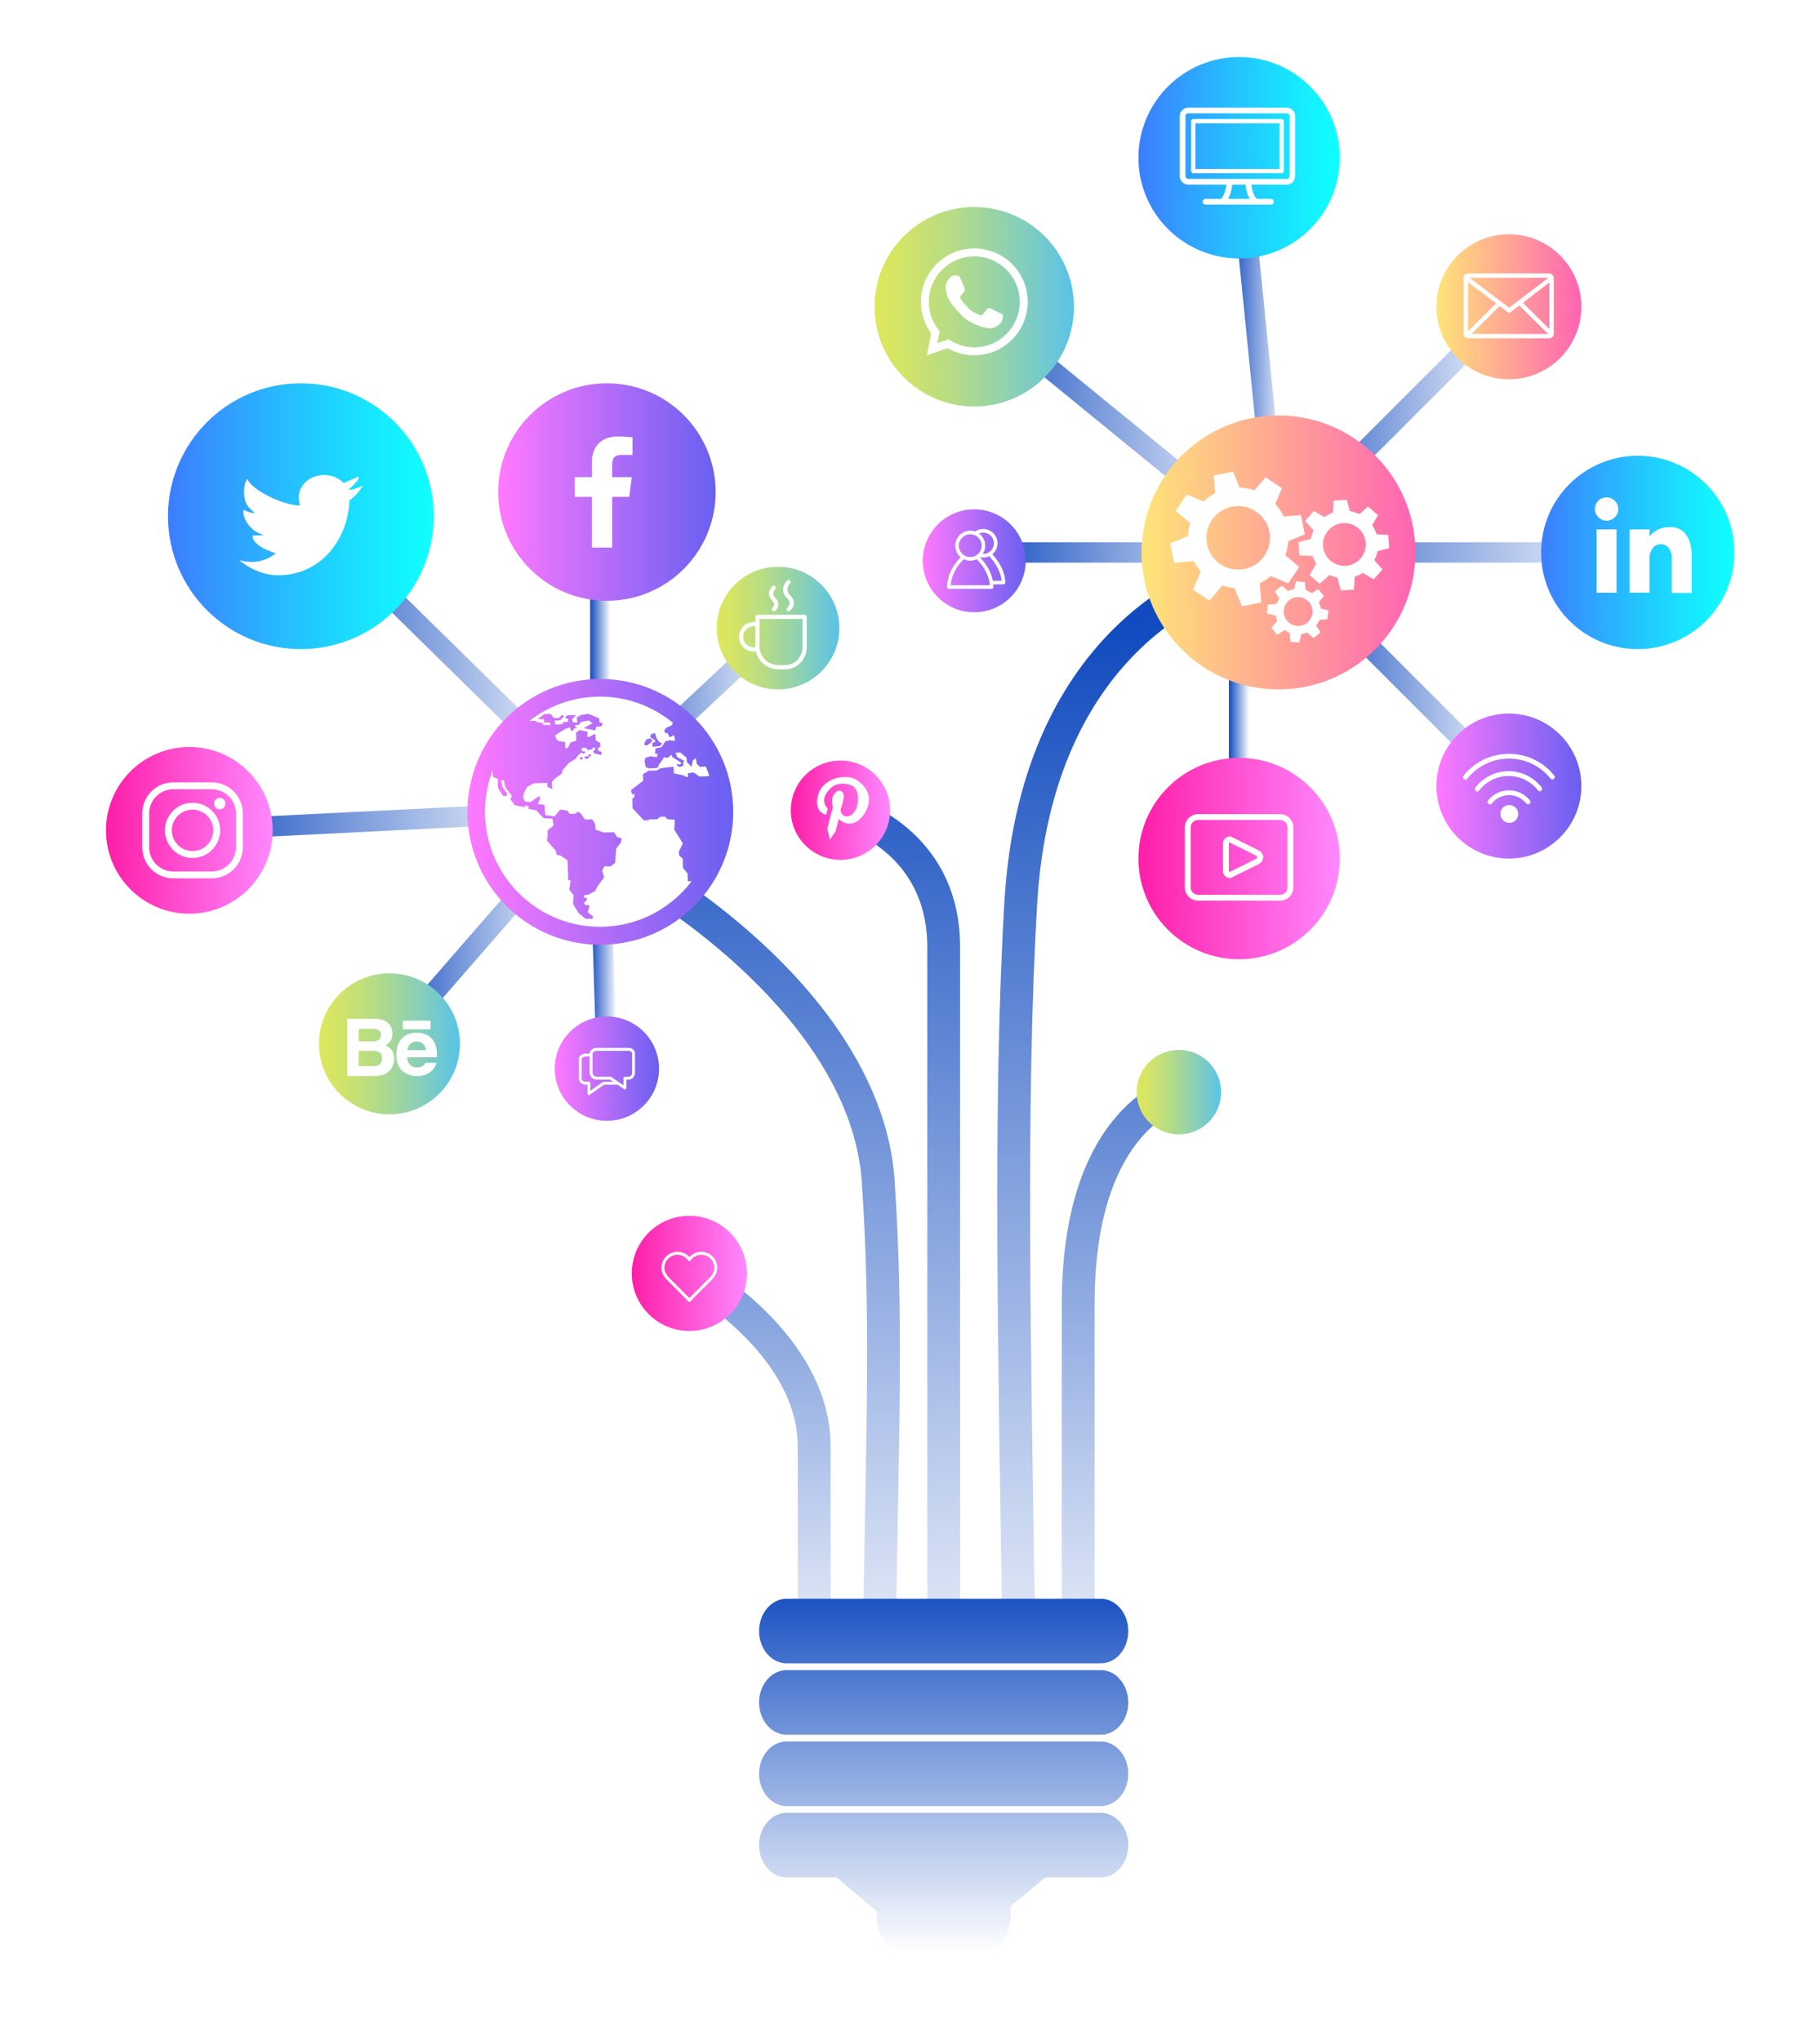 <svg xmlns="http://www.w3.org/2000/svg" xmlns:xlink="http://www.w3.org/1999/xlink" x="0px" y="0px" width="268px" height="300.5px" viewBox="0 0 268 300.5" xml:space="preserve"><g id="BACKGROUND" display="none">	<rect x="-144.551" y="-97.385" display="inline" fill="#004193" width="593.247" height="551.173"></rect></g><g id="OBJECTS">	<g>					<image opacity="0.15" width="1126" height="1290" transform="matrix(0.24 0 0 0.24 5.495 -1.707)">		</image>		<g>			<g>				<g>					<g>						<linearGradient id="SVGID_1_" gradientUnits="userSpaceOnUse" x1="143.458" y1="81.334" x2="188.262" y2="81.334">							<stop offset="0" style="stop-color:#114BBF"></stop>							<stop offset="1" style="stop-color:#FFFFFF"></stop>						</linearGradient>													<line fill="none" stroke="url(#SVGID_1_)" stroke-width="3" stroke-miterlimit="10" x1="143.458" y1="81.333" x2="188.262" y2="81.333"></line>						<linearGradient id="SVGID_2_" gradientUnits="userSpaceOnUse" x1="181.205" y1="81.334" x2="241.163" y2="81.334">							<stop offset="0" style="stop-color:#114BBF"></stop>							<stop offset="1" style="stop-color:#FFFFFF"></stop>						</linearGradient>													<line fill="none" stroke="url(#SVGID_2_)" stroke-width="3" stroke-miterlimit="10" x1="241.163" y1="81.333" x2="181.205" y2="81.333"></line>						<linearGradient id="SVGID_3_" gradientUnits="userSpaceOnUse" x1="180.961" y1="106.808" x2="183.961" y2="106.808">							<stop offset="0" style="stop-color:#114BBF"></stop>							<stop offset="1" style="stop-color:#FFFFFF"></stop>						</linearGradient>													<line fill="none" stroke="url(#SVGID_3_)" stroke-width="3" stroke-miterlimit="10" x1="182.461" y1="126.398" x2="182.461" y2="87.218"></line>						<linearGradient id="SVGID_4_" gradientUnits="userSpaceOnUse" x1="191.903" y1="101.112" x2="223.249" y2="101.112">							<stop offset="0" style="stop-color:#114BBF"></stop>							<stop offset="1" style="stop-color:#FFFFFF"></stop>						</linearGradient>													<line fill="none" stroke="url(#SVGID_4_)" stroke-width="3" stroke-miterlimit="10" x1="222.188" y1="115.725" x2="192.964" y2="86.5"></line>						<linearGradient id="SVGID_5_" gradientUnits="userSpaceOnUse" x1="187.022" y1="62.217" x2="223.249" y2="62.217">							<stop offset="0" style="stop-color:#114BBF"></stop>							<stop offset="1" style="stop-color:#FFFFFF"></stop>						</linearGradient>													<line fill="none" stroke="url(#SVGID_5_)" stroke-width="3" stroke-miterlimit="10" x1="222.188" y1="45.163" x2="188.082" y2="79.27"></line>						<linearGradient id="SVGID_6_" gradientUnits="userSpaceOnUse" x1="180.969" y1="51.247" x2="189.574" y2="51.247">							<stop offset="0" style="stop-color:#114BBF"></stop>							<stop offset="1" style="stop-color:#FFFFFF"></stop>						</linearGradient>													<line fill="none" stroke="url(#SVGID_6_)" stroke-width="3" stroke-miterlimit="10" x1="182.461" y1="23.224" x2="188.082" y2="79.27"></line>						<linearGradient id="SVGID_7_" gradientUnits="userSpaceOnUse" x1="142.509" y1="62.238" x2="186.221" y2="62.238">							<stop offset="0" style="stop-color:#114BBF"></stop>							<stop offset="1" style="stop-color:#FFFFFF"></stop>						</linearGradient>													<line fill="none" stroke="url(#SVGID_7_)" stroke-width="3" stroke-miterlimit="10" x1="143.458" y1="45.163" x2="185.271" y2="79.313"></line>						<linearGradient id="SVGID_8_" gradientUnits="userSpaceOnUse" x1="87.376" y1="104.698" x2="115.592" y2="104.698">							<stop offset="0" style="stop-color:#114BBF"></stop>							<stop offset="1" style="stop-color:#FFFFFF"></stop>						</linearGradient>													<line fill="none" stroke="url(#SVGID_8_)" stroke-width="3" stroke-miterlimit="10" x1="114.568" y1="92.468" x2="88.4" y2="116.929"></line>						<linearGradient id="SVGID_9_" gradientUnits="userSpaceOnUse" x1="40.736" y1="94.082" x2="86.919" y2="94.082">							<stop offset="0" style="stop-color:#114BBF"></stop>							<stop offset="1" style="stop-color:#FFFFFF"></stop>						</linearGradient>													<line fill="none" stroke="url(#SVGID_9_)" stroke-width="3" stroke-miterlimit="10" x1="41.787" y1="72.439" x2="85.868" y2="115.725"></line>						<linearGradient id="SVGID_10_" gradientUnits="userSpaceOnUse" x1="27.805" y1="120.888" x2="82.72" y2="120.888">							<stop offset="0" style="stop-color:#114BBF"></stop>							<stop offset="1" style="stop-color:#FFFFFF"></stop>						</linearGradient>													<line fill="none" stroke="url(#SVGID_10_)" stroke-width="3" stroke-miterlimit="10" x1="27.879" y1="122.247" x2="82.646" y2="119.528"></line>						<linearGradient id="SVGID_11_" gradientUnits="userSpaceOnUse" x1="56.216" y1="139.134" x2="83.777" y2="139.134">							<stop offset="0" style="stop-color:#114BBF"></stop>							<stop offset="1" style="stop-color:#FFFFFF"></stop>						</linearGradient>													<line fill="none" stroke="url(#SVGID_11_)" stroke-width="3" stroke-miterlimit="10" x1="57.348" y1="153.674" x2="82.646" y2="124.594"></line>						<linearGradient id="SVGID_12_" gradientUnits="userSpaceOnUse" x1="86.901" y1="141.863" x2="90.867" y2="141.863">							<stop offset="0" style="stop-color:#114BBF"></stop>							<stop offset="1" style="stop-color:#FFFFFF"></stop>						</linearGradient>													<line fill="none" stroke="url(#SVGID_12_)" stroke-width="3" stroke-miterlimit="10" x1="89.367" y1="157.329" x2="88.4" y2="126.398"></line>						<linearGradient id="SVGID_13_" gradientUnits="userSpaceOnUse" x1="86.9" y1="94.684" x2="89.9" y2="94.684">							<stop offset="0" style="stop-color:#114BBF"></stop>							<stop offset="1" style="stop-color:#FFFFFF"></stop>						</linearGradient>													<line fill="none" stroke="url(#SVGID_13_)" stroke-width="3" stroke-miterlimit="10" x1="88.4" y1="72.439" x2="88.4" y2="116.929"></line>					</g>					<g>						<g>							<linearGradient id="SVGID_14_" gradientUnits="userSpaceOnUse" x1="164.027" y1="92.279" x2="164.027" y2="261.883">								<stop offset="0" style="stop-color:#114BBF"></stop>								<stop offset="1" style="stop-color:#FFFFFF"></stop>							</linearGradient>							<path fill="url(#SVGID_14_)" d="M152.372,236.771c-0.554-37.955-1.381-74.216,0.354-103.708        c2.234-37.978,27.408-45.541,28.479-45.844l-0.649-2.319l-0.646-2.337c-1.207,0.333-29.564,8.646-32.01,50.217        c-1.743,29.616-0.917,65.955-0.363,103.992H152.372z"></path>						</g>						<g>							<linearGradient id="SVGID_15_" gradientUnits="userSpaceOnUse" x1="111.328" y1="134.421" x2="111.328" y2="254.558">								<stop offset="0" style="stop-color:#114BBF"></stop>								<stop offset="1" style="stop-color:#FFFFFF"></stop>							</linearGradient>							<path fill="url(#SVGID_15_)" d="M117.474,212.97v23.801h4.834V212.97c0-16.657-18.834-27.178-19.636-27.617l-2.324,4.239        C100.519,189.686,117.474,199.143,117.474,212.97z"></path>						</g>						<g>							<linearGradient id="SVGID_16_" gradientUnits="userSpaceOnUse" x1="113.489" y1="103.486" x2="113.489" y2="259.934">								<stop offset="0" style="stop-color:#114BBF"></stop>								<stop offset="1" style="stop-color:#FFFFFF"></stop>							</linearGradient>							<path fill="url(#SVGID_16_)" d="M126.902,173.998c1.325,19.426,0.653,35.966,0.239,62.772h4.834        c0.414-26.899,1.083-43.531-0.25-63.101c-0.769-11.278-7.072-22.896-18.227-33.6c-8.305-7.968-16.284-12.607-16.62-12.801        l-2.417,4.187C94.77,131.633,125.233,149.518,126.902,173.998z"></path>						</g>						<g>							<linearGradient id="SVGID_17_" gradientUnits="userSpaceOnUse" x1="165.268" y1="116.311" x2="165.268" y2="257.706">								<stop offset="0" style="stop-color:#114BBF"></stop>								<stop offset="1" style="stop-color:#FFFFFF"></stop>							</linearGradient>							<path fill="url(#SVGID_17_)" d="M161.187,236.771v-44.852c0-25.073,12.465-28.646,12.996-28.785l-1.153-4.694        c-0.682,0.164-16.677,4.337-16.677,33.479v44.852H161.187z"></path>						</g>						<g>							<linearGradient id="SVGID_18_" gradientUnits="userSpaceOnUse" x1="132.288" y1="100.337" x2="132.288" y2="260.482">								<stop offset="0" style="stop-color:#114BBF"></stop>								<stop offset="1" style="stop-color:#FFFFFF"></stop>							</linearGradient>							<path fill="url(#SVGID_18_)" d="M136.543,139.442v97.328h4.834v-97.328c0-18.308-16.897-22.473-17.068-22.514l-1.109,4.706        C123.744,121.766,136.543,125.025,136.543,139.442z"></path>						</g>					</g>					<linearGradient id="SVGID_19_" gradientUnits="userSpaceOnUse" x1="63.87" y1="75.997" x2="24.735" y2="75.997">						<stop offset="0" style="stop-color:#0FFFFF"></stop>						<stop offset="0.181" style="stop-color:#15EDFF"></stop>						<stop offset="0.544" style="stop-color:#25BFFF"></stop>						<stop offset="1" style="stop-color:#3C7DFF"></stop>					</linearGradient>					<circle fill="url(#SVGID_19_)" cx="44.303" cy="75.997" r="19.567"></circle>					<linearGradient id="SVGID_20_" gradientUnits="userSpaceOnUse" x1="40.152" y1="122.248" x2="15.605" y2="122.248">						<stop offset="0" style="stop-color:#FF88FF"></stop>						<stop offset="1" style="stop-color:#FF1EA8"></stop>					</linearGradient>					<circle fill="url(#SVGID_20_)" cx="27.879" cy="122.247" r="12.273"></circle>					<linearGradient id="SVGID_21_" gradientUnits="userSpaceOnUse" x1="67.725" y1="153.673" x2="46.971" y2="153.673">						<stop offset="0" style="stop-color:#59C3E8"></stop>						<stop offset="0.299" style="stop-color:#8AD0B5"></stop>						<stop offset="0.618" style="stop-color:#B7DC85"></stop>						<stop offset="0.862" style="stop-color:#D3E467"></stop>						<stop offset="1" style="stop-color:#DEE75C"></stop>					</linearGradient>					<circle fill="url(#SVGID_21_)" cx="57.348" cy="153.674" r="10.377"></circle>					<linearGradient id="SVGID_22_" gradientUnits="userSpaceOnUse" x1="97.046" y1="157.329" x2="81.689" y2="157.329">						<stop offset="0" style="stop-color:#6960F1"></stop>						<stop offset="1" style="stop-color:#FF79FF"></stop>					</linearGradient>					<circle fill="url(#SVGID_22_)" cx="89.367" cy="157.329" r="7.679"></circle>					<linearGradient id="SVGID_23_" gradientUnits="userSpaceOnUse" x1="105.377" y1="72.439" x2="73.357" y2="72.439">						<stop offset="0" style="stop-color:#6960F1"></stop>						<stop offset="1" style="stop-color:#FF79FF"></stop>					</linearGradient>					<circle fill="url(#SVGID_23_)" cx="89.367" cy="72.439" r="16.01"></circle>					<linearGradient id="SVGID_24_" gradientUnits="userSpaceOnUse" x1="158.14" y1="45.163" x2="128.775" y2="45.163">						<stop offset="0" style="stop-color:#59C3E8"></stop>						<stop offset="0.299" style="stop-color:#8AD0B5"></stop>						<stop offset="0.618" style="stop-color:#B7DC85"></stop>						<stop offset="0.862" style="stop-color:#D3E467"></stop>						<stop offset="1" style="stop-color:#DEE75C"></stop>					</linearGradient>					<circle fill="url(#SVGID_24_)" cx="143.458" cy="45.163" r="14.682"></circle>					<linearGradient id="SVGID_25_" gradientUnits="userSpaceOnUse" x1="197.285" y1="23.224" x2="167.637" y2="23.224">						<stop offset="0" style="stop-color:#0FFFFF"></stop>						<stop offset="0.181" style="stop-color:#15EDFF"></stop>						<stop offset="0.544" style="stop-color:#25BFFF"></stop>						<stop offset="1" style="stop-color:#3C7DFF"></stop>					</linearGradient>					<circle fill="url(#SVGID_25_)" cx="182.461" cy="23.224" r="14.824"></circle>					<linearGradient id="SVGID_26_" gradientUnits="userSpaceOnUse" x1="232.862" y1="45.164" x2="211.516" y2="45.164">						<stop offset="0" style="stop-color:#FF63B3"></stop>						<stop offset="1" style="stop-color:#FFE578"></stop>					</linearGradient>					<circle fill="url(#SVGID_26_)" cx="222.189" cy="45.163" r="10.673"></circle>					<linearGradient id="SVGID_27_" gradientUnits="userSpaceOnUse" x1="255.394" y1="81.334" x2="226.933" y2="81.334">						<stop offset="0" style="stop-color:#0FFFFF"></stop>						<stop offset="0.181" style="stop-color:#15EDFF"></stop>						<stop offset="0.544" style="stop-color:#25BFFF"></stop>						<stop offset="1" style="stop-color:#3C7DFF"></stop>					</linearGradient>					<circle fill="url(#SVGID_27_)" cx="241.164" cy="81.333" r="14.231"></circle>					<linearGradient id="SVGID_28_" gradientUnits="userSpaceOnUse" x1="232.862" y1="115.725" x2="211.516" y2="115.725">						<stop offset="0" style="stop-color:#6960F1"></stop>						<stop offset="1" style="stop-color:#FF79FF"></stop>					</linearGradient>					<circle fill="url(#SVGID_28_)" cx="222.189" cy="115.725" r="10.673"></circle>					<linearGradient id="SVGID_29_" gradientUnits="userSpaceOnUse" x1="197.285" y1="126.398" x2="167.637" y2="126.398">						<stop offset="0" style="stop-color:#FF88FF"></stop>						<stop offset="1" style="stop-color:#FF1EA8"></stop>					</linearGradient>					<circle fill="url(#SVGID_29_)" cx="182.461" cy="126.398" r="14.824"></circle>					<linearGradient id="SVGID_30_" gradientUnits="userSpaceOnUse" x1="151.034" y1="82.561" x2="135.88" y2="82.561">						<stop offset="0" style="stop-color:#6960F1"></stop>						<stop offset="1" style="stop-color:#FF79FF"></stop>					</linearGradient>					<circle fill="url(#SVGID_30_)" cx="143.458" cy="82.562" r="7.577"></circle>					<linearGradient id="SVGID_31_" gradientUnits="userSpaceOnUse" x1="123.594" y1="92.467" x2="105.541" y2="92.467">						<stop offset="0" style="stop-color:#59C3E8"></stop>						<stop offset="0.299" style="stop-color:#8AD0B5"></stop>						<stop offset="0.618" style="stop-color:#B7DC85"></stop>						<stop offset="0.862" style="stop-color:#D3E467"></stop>						<stop offset="1" style="stop-color:#DEE75C"></stop>					</linearGradient>					<circle fill="url(#SVGID_31_)" cx="114.568" cy="92.468" r="9.026"></circle>					<g>						<linearGradient id="SVGID_32_" gradientUnits="userSpaceOnUse" x1="179.811" y1="160.789" x2="167.375" y2="160.789">							<stop offset="0" style="stop-color:#59C3E8"></stop>							<stop offset="0.299" style="stop-color:#8AD0B5"></stop>							<stop offset="0.618" style="stop-color:#B7DC85"></stop>							<stop offset="0.862" style="stop-color:#D3E467"></stop>							<stop offset="1" style="stop-color:#DEE75C"></stop>						</linearGradient>						<circle fill="url(#SVGID_32_)" cx="173.593" cy="160.789" r="6.218"></circle>					</g>					<g>						<linearGradient id="SVGID_33_" gradientUnits="userSpaceOnUse" x1="208.423" y1="81.334" x2="168.102" y2="81.334">							<stop offset="0" style="stop-color:#FF63B3"></stop>							<stop offset="1" style="stop-color:#FFE578"></stop>						</linearGradient>						<circle fill="url(#SVGID_33_)" cx="188.262" cy="81.333" r="20.161"></circle>					</g>					<g>						<linearGradient id="SVGID_34_" gradientUnits="userSpaceOnUse" x1="107.968" y1="119.528" x2="68.833" y2="119.528">							<stop offset="0" style="stop-color:#6960F1"></stop>							<stop offset="1" style="stop-color:#FF79FF"></stop>						</linearGradient>						<circle fill="url(#SVGID_34_)" cx="88.4" cy="119.528" r="19.567"></circle>					</g>					<g>						<linearGradient id="SVGID_35_" gradientUnits="userSpaceOnUse" x1="131.072" y1="119.283" x2="116.445" y2="119.283">							<stop offset="0" style="stop-color:#FF88FF"></stop>							<stop offset="1" style="stop-color:#FF1EA8"></stop>						</linearGradient>						<circle fill="url(#SVGID_35_)" cx="123.759" cy="119.282" r="7.313"></circle>					</g>					<g>						<linearGradient id="SVGID_36_" gradientUnits="userSpaceOnUse" x1="109.987" y1="187.472" x2="93.032" y2="187.472">							<stop offset="0" style="stop-color:#FF88FF"></stop>							<stop offset="1" style="stop-color:#FF1EA8"></stop>						</linearGradient>						<circle fill="url(#SVGID_36_)" cx="101.51" cy="187.472" r="8.478"></circle>					</g>					<g>													<image opacity="0.2" width="976" height="758" transform="matrix(0.24 0 0 0.24 18.948 13.846)">						</image>						<g>							<g>								<path fill="#FFFFFF" d="M52.073,72.022c-0.395,0.109-0.707,0.092-0.707,0.092l0.013-0.075         c0.368-0.294,1.296-1.198,1.418-1.621c0.053-0.183-0.01-0.246-0.01-0.251l-1.185,0.503l-0.992,0.448l0,0         c-0.685-0.725-1.721-1.187-2.879-1.187c-2.062,0-3.733,1.46-3.733,3.263c0,0.33,0.049,0.931,0.152,1.231         c0,0.094,0.004-0.095,0,0c-1.327-0.037-3.029-0.581-4.544-1.349c-2.989-1.514-3.176-2.563-3.176-2.563         c-0.47,0.499-0.712,2.149-0.236,3.443c0.305,0.828,1.352,1.572,1.352,1.572l0,0c0,0-0.468,0.009-0.958-0.157         s-0.676-0.33-0.676-0.33c-0.292,0.711,0.293,1.981,1.305,2.893c0.589,0.532,1.667,0.865,1.667,0.865L37.2,78.846         c-0.094,1.635,3.429,2.606,3.429,2.606l0,0c-1.033,0.794-2.231,1.278-3.515,1.278c-0.666,0-1.31-0.1-1.92-0.282         c1.697,1.398,3.878,2.363,6.25,2.239c6.292-0.331,9.843-5.739,10.012-11.05l0.008,0.011c0,0,0.295-0.147,0.925-0.778         c0.629-0.63,1.022-1.368,1.022-1.368S52.469,71.913,52.073,72.022z"></path>								<g>									<polygon fill="#FFFFFF" points="36.838,115.421 36.838,115.421 36.838,115.421          "></polygon>									<path fill="#FFFFFF" d="M36.838,115.421C36.842,115.521,36.838,115.431,36.838,115.421L36.838,115.421z"></path>									<path fill="#FFFFFF" d="M31.19,129.314h-5.674c-2.519,0-4.567-2.048-4.567-4.567v-5c0-2.519,2.049-4.567,4.567-4.567h5.674          c2.518,0,4.567,2.049,4.567,4.567v5C35.757,127.266,33.708,129.314,31.19,129.314z M25.516,116.195          c-1.959,0-3.552,1.594-3.552,3.552v5c0,1.958,1.593,3.552,3.552,3.552h5.674c1.958,0,3.552-1.594,3.552-3.552v-5          c0-1.958-1.593-3.552-3.552-3.552H25.516z"></path>									<path fill="#FFFFFF" d="M28.353,126.313c-2.242,0-4.065-1.824-4.065-4.066c0-2.242,1.824-4.065,4.065-4.065          s4.065,1.824,4.065,4.065C32.418,124.489,30.594,126.313,28.353,126.313z M28.353,119.197c-1.682,0-3.051,1.368-3.051,3.05          s1.369,3.051,3.051,3.051s3.051-1.369,3.051-3.051S30.035,119.197,28.353,119.197z"></path>									<circle fill="#FFFFFF" cx="32.356" cy="118.307" r="0.844"></circle>								</g>								<path fill="#FFFFFF" d="M90.15,80.616v-7.46h2.504l0.375-2.907H90.15v-1.856c0-0.842,0.234-1.415,1.441-1.415l1.54-0.001         v-2.6c-0.267-0.036-1.18-0.115-2.244-0.115c-2.219,0-3.739,1.355-3.739,3.843v2.144h-2.51v2.907h2.51v7.46H90.15         L90.15,80.616z"></path>								<g>									<polygon fill="#FFFFFF" points="152.523,37.964 152.523,37.964 152.523,37.964          "></polygon>									<path fill="#FFFFFF" d="M152.523,37.964C152.527,38.065,152.523,37.974,152.523,37.964L152.523,37.964z"></path>									<path fill="#FFFFFF" d="M143.467,52.307c-1.376,0-2.727-0.365-3.923-1.056l-3.064,1.056l0.63-3.246          c-0.987-1.353-1.508-2.944-1.508-4.62c0-4.337,3.528-7.865,7.865-7.865c4.338,0,7.866,3.528,7.866,7.865          S147.805,52.307,143.467,52.307z M139.686,49.964l0.236,0.148c1.068,0.67,2.295,1.024,3.545,1.024          c3.692,0,6.695-3.003,6.695-6.695s-3.003-6.695-6.695-6.695c-3.691,0-6.695,3.003-6.695,6.695          c0,1.502,0.492,2.925,1.423,4.115l0.164,0.21l-0.344,1.773L139.686,49.964z"></path>									<path fill="#FFFFFF" d="M139.496,41.419c0,0,0.462-0.807,0.838-0.853c0.376-0.046,0.86-0.046,0.991,0.2          c0.131,0.246,0.715,1.675,0.715,1.675s0.1,0.246-0.055,0.484c-0.153,0.238-0.499,0.584-0.499,0.584s-0.192,0.246,0,0.507          s0.49,0.741,1.106,1.357c0.616,0.616,1.798,1.055,1.798,1.055s0.169,0.023,0.276-0.085          c0.108-0.107,0.692-0.837,0.692-0.837s0.188-0.242,0.499-0.1c0.311,0.142,1.659,0.814,1.659,0.814s0.158,0.058,0.158,0.295          c0,0.238-0.097,0.821-0.294,1.018c-0.197,0.197-0.773,0.805-1.639,0.805c-0.866,0-2.928-0.705-4.026-1.803          c-1.099-1.099-2.074-2.213-2.305-3.227S139.212,41.837,139.496,41.419z"></path>								</g>								<path fill="#FFFFFF" d="M126.252,118.523c0.451-2.268-0.737-2.819-0.737-2.819c-1.691-0.824-2.901,0.087-2.901,0.087         c-2.285,1.821-0.742,3.252-0.742,3.252l0,0l-0.217,0.911l0,0c0,0-1.885-0.329-1.182-2.928         c0.717-2.648,4.409-3.125,5.649-2.2c0.058,0.043,0.118,0.083,0.179,0.123c0.52,0.338,2.595,1.903,1.145,4.593         c0,0-1.626,3.036-3.947,1.041l0,0l-0.434,1.757l0,0l-0.867,1.279l0,0l-0.369-1.604l0,0l0.824-3.21l0,0         c0,0-0.52-1.323,0.456-2.19l0.036-0.032c0.177-0.158,0.426-0.221,0.65-0.145c0.238,0.082,0.474,0.317,0.463,0.936         c0,0-0.108,0.759-0.499,1.908l0,0c0,0,0.26,1.54,1.735,0.629l0,0C125.494,119.911,126.081,119.386,126.252,118.523z"></path>								<g>									<polygon fill="#FFFFFF" points="50.666,148.565 50.666,148.565 50.666,148.565          "></polygon>									<path fill="#FFFFFF" d="M50.666,148.565C50.662,148.65,50.666,148.574,50.666,148.565L50.666,148.565z"></path>									<path fill="#FFFFFF" d="M57.393,150.89c0.258,0.359,0.387,0.788,0.387,1.288c0,0.515-0.13,0.929-0.391,1.242          c-0.146,0.175-0.36,0.335-0.644,0.48c0.431,0.157,0.755,0.404,0.975,0.744c0.219,0.339,0.329,0.751,0.329,1.236          c0,0.5-0.125,0.948-0.375,1.345c-0.16,0.264-0.359,0.485-0.598,0.664c-0.269,0.206-0.587,0.347-0.953,0.423          c-0.366,0.077-0.763,0.115-1.192,0.115H51.13v-8.436h4.077C56.235,150.007,56.964,150.306,57.393,150.89z M52.813,151.457          v1.86h2.05c0.366,0,0.664-0.07,0.892-0.209c0.229-0.139,0.343-0.386,0.343-0.741c0-0.393-0.151-0.652-0.453-0.778          c-0.26-0.087-0.593-0.131-0.997-0.131H52.813z M52.813,154.712v2.25h2.048c0.366,0,0.651-0.05,0.854-0.149          c0.369-0.183,0.554-0.534,0.554-1.053c0-0.438-0.179-0.74-0.538-0.904c-0.2-0.091-0.481-0.139-0.843-0.143H52.813z"></path>									<path fill="#FFFFFF" d="M62.767,152.321c0.42,0.188,0.768,0.485,1.041,0.891c0.247,0.358,0.407,0.773,0.48,1.245          c0.042,0.277,0.06,0.675,0.052,1.195h-4.386c0.024,0.604,0.234,1.028,0.63,1.271c0.24,0.151,0.53,0.227,0.868,0.227          c0.358,0,0.65-0.092,0.874-0.276c0.123-0.1,0.23-0.238,0.324-0.415h1.608c-0.042,0.357-0.237,0.72-0.584,1.088          c-0.54,0.586-1.295,0.879-2.266,0.879c-0.802,0-1.509-0.247-2.122-0.741s-0.919-1.298-0.919-2.411          c0-1.043,0.276-1.843,0.83-2.4s1.271-0.835,2.154-0.835C61.875,152.039,62.347,152.133,62.767,152.321z M60.411,153.682          c-0.223,0.229-0.362,0.54-0.419,0.932h2.713c-0.029-0.418-0.168-0.735-0.419-0.952c-0.251-0.217-0.563-0.325-0.934-0.325          C60.947,153.338,60.633,153.453,60.411,153.682z"></path>									<rect x="59.316" y="150.265" fill="#FFFFFF" width="4.076" height="1.271"></rect>								</g>								<g>									<polygon fill="#FFFFFF" points="233.22,74.458 233.22,74.458 233.22,74.458          "></polygon>									<path fill="#FFFFFF" d="M233.22,74.458C233.216,74.559,233.22,74.468,233.22,74.458L233.22,74.458z"></path>									<rect x="235.101" y="77.938" fill-rule="evenodd" clip-rule="evenodd" fill="#FFFFFF" width="2.938" height="9.317"></rect>									<circle fill-rule="evenodd" clip-rule="evenodd" fill="#FFFFFF" cx="236.57" cy="74.938" r="1.719"></circle>									<path fill-rule="evenodd" clip-rule="evenodd" fill="#FFFFFF" d="M245.996,77.595c-1.991,0-2.841,1.03-3.086,1.411v-1.067          h-2.938v9.317h2.938v-5.501c0,0,0.255-1.637,1.637-1.637s1.623,1.503,1.623,1.926v5.252h2.938v-5.541          C249.108,79.983,248.438,77.595,245.996,77.595z"></path>								</g>								<g id="XMLID_115_">									<g id="XMLID_116_">										<g id="XMLID_117_">											<g id="XMLID_118_">												<g id="XMLID_119_">													<g id="XMLID_120_">														<path fill="#FFFFFF" d="M103.934,112.855l-0.882,0.047l-0.462-0.47l-0.112-0.781l-0.443,0.264l-0.21,0.963               l-0.679-0.675l-0.051-0.656l-0.648-0.525l-0.241-0.225l-0.734,0.027l0.257,0.645l0.897,0.462l0.159,0.155               l-0.187,0.105l0.024,0.516l-0.424,0.195l-0.368-0.07l-0.241-0.315l0.598,0.012l0.151-0.225l-1.351-0.847l-0.113-0.376               l-0.52,0.504l-0.551-0.093l-0.792,1.107l-0.148,0.427l-0.528,0.066l-0.784,0.031l-0.474-0.202l-0.171-0.928               l0.152-0.45l0.792-0.202l0.877,0.147l0.09-0.489l-0.373-0.074l0.101-0.753l0.87-0.167L98,109.12l0.625-0.128               l0.575,0.066l0.209-0.008l-0.14-0.808l-0.687,0.303l-0.26-0.598l-0.408-0.043l-0.089-0.415l0.318-0.369l0.769-0.33               l0.19-0.365c-3.063-2.524-7.017-3.991-11.288-3.856c-0.011,0-0.023,0-0.035,0c-3.716,0.129-7.114,1.449-9.84,3.58               l0.854-0.035l0.385,0.198l0.722,0.132l0.066,0.28l1.142,0.004l-0.167-0.361l-1.014,0.004l0.233-0.233l-0.093-0.264               l-0.916,0.031l0.974-0.781l0.955-0.031l0.474,0.606l0.746,0.016l0.434-0.455l0.346,0.159l-0.598,0.626               c0,0-0.858,0.046-0.819,0.042c0.046,0,0.093,0.59,0.093,0.59l1.041-0.066l0.101-0.283l0.718-0.066l0.07-0.427               l-0.423-0.054l0.124-0.385l0.322-0.109l1.13,0.016l-0.606,0.586l0.117,0.431l0.652,0.078l-0.07-0.788l0.606-0.342               l1.095-0.167l1.285,0.52l0.33,0.132l0.019,0.606l0.509,0.109l-0.233,0.485l-0.579,0.02l-0.14,0.003l-0.194,0.56               l-1.654-0.334l1.265-0.73l-0.508-0.4l-1.103,0.178l-0.097,0.101h-0.004l-0.015,0.024l-0.311,0.345l-0.524,0.062               l0.05,0.264l0.187,0.07l-0.004,0.086l-0.427,0.077l-0.024,0.249l-0.411,0.035l-0.09-0.493l-0.733,0.252l-1.48,0.932               l0.19,0.617l0.431,0.26l0.851,0.09l0.031,0.959l0.388-0.078l0.334-0.761l0.889-0.314l-0.039-1.15l0.485-0.396               l1.215,0.245l-0.058,0.765l0.322-0.012l0.874-0.466l0.074,0.998l0.302,0.167l0.358,0.202l-0.008,0.594l-0.319,0.12               l0.016,0.412l0.497,0.21v0.407l-0.214,0.023c-0.003-0.008-0.003-0.008-0.003-0.008l-0.261-0.074l-0.691-0.186               l-0.05-0.299l0,0l0.268-0.202l-0.008-0.272l-0.299-0.066l-0.062,0.256l-0.521,0.097l-0.051-0.015v0.027l-0.179,0.035               l-0.155-0.291l-0.171-0.07l-0.372,0.011l-0.164,0.144l0.012,0.307l0.318,0.093l0.315,0.035l-0.07,0.031l-0.272,0.326               l-0.132-0.151l-0.275-0.066l-0.726,0.734l0.097,0.077l-1.084,0.649l-1.005,1.118l-0.055,0.485l-1.021,0.723               l-0.501,0.535l0.093,1.041l-0.73-0.311l-0.015-0.609l-1.996,0.07l-1.017,0.559l-0.42,0.842l-0.155,0.66l0.311,0.629               l0.819,0.07l1.266-0.908l0.128,0.427l-0.373,0.757l0.994,0.136l0.148,1.519l1.359,0.186l0.827-1.021l1.048,0.175               l0.385,0.497l0.994-0.093l0.019-0.295l0.555,0.248l0.653,0.948l1.071-0.02l0.42,0.676l0.082,0.842l0.773,0.264               l0.427,0.144l1.491-0.035l0.462,0.703l0.668,0.187l-0.109,0.598l-0.695,0.948l-0.14,2.042l-0.637,0.54l-0.97,0.004               l-0.303,0.574v0.004l0.272,1.045l-0.229,0.314l-0.781,1.072l-0.318,0.633l-0.986,0.516l-0.661,0.12l-0.015,0.284               l0.466,0.116l-0.047,0.307l-0.404,0.412l0.265,0.31l0.504-0.004l-0.015,0.389l-0.121,0.384l-0.035,0.311l0.761,0.598               l-0.085,0.326l-1.009,0.015l-1.033-0.838l-0.827-1.348l0.066-1.328l-0.618-0.768l0.194-1.348l-0.357-0.085               l-0.097-2.897c0,0-1.009-0.714-1.064-0.714c-0.058,0.004-0.528-0.105-0.528-0.105l-0.116-0.547l-1.336-1.561               l0.109-0.583l0.007-0.943l0.866-0.649l-0.159-1.048l-1.301-0.054L79,119.335l-0.722-0.17l-0.466-0.07l0.039-0.424               l-0.594-0.066l0.011,0.241l-1.491-0.314l-0.625-0.893l0.226-0.451l-0.983-1.332l-0.194-0.994l-0.38,0.016l0.159,0.963               l0.679,0.978l-0.054,0.396l-0.552-0.066l-0.714-1.126l-0.047-1.339l-0.714-0.315l-0.031-0.963               c-0.8,2.066-1.208,4.322-1.126,6.671c0.314,9.338,8.169,16.678,17.505,16.363c0.011-0.004,0.023-0.004,0.038-0.004               c5.277-0.19,9.914-2.791,12.885-6.702l-0.559,0.019l-0.039-1.126l-0.676-0.846l-0.047-1.356l-0.508-0.477               l-0.062-0.559l0.586-1.219l-1.258-2.058l0.093-1.425l-1.075-0.074l-0.408-0.381l-0.718,0.024l-0.354,0.349               l-1.266,0.043l-0.038,0.112l-0.703,0.028l-1.681-1.79l-0.035-1.437l0.264-0.109l0.082-0.551l-0.38,0.015l-0.175-0.574               l1.825-1.414l-0.031-0.955l0.897-0.539l0.373,0.023l0.753-0.023l0.578-0.338l1.899-0.214l0.031,0.971l1.511,0.33               l0.302,0.202l0.276-0.008l-0.019-0.528l0.862-0.116l0.846,0.586l1.351-0.047l0.09-0.089               C104.287,113.733,104.116,113.29,103.934,112.855z M95.775,108.308l0.147-0.244l0.552-0.132l0.163,0.671l0.311,0.47               l0.201,0.218l0.365,0.128l-0.322,0.411l-0.652,0.086l-0.493,0.015l0.035-0.586l0.407-0.097l-0.046-0.272l-0.389-0.229               l-0.271-0.171L95.775,108.308z M94.894,109.395l0.322-0.555l0.45-0.12l0.33,0.132l-0.019,0.365l-0.676,0.516               l-0.396,0.012L94.894,109.395z M86.083,111.364l0.486-0.016l0.089-0.264l0.194-0.007l0.222,0.039l-0.086,0.198               l-0.241,0.027l-0.042,0.237l-0.179,0.12l-0.299,0.035c-0.012-0.07-0.019-0.12-0.019-0.12l-0.117,0.003L86.083,111.364               z M85.416,111.83l0.007-0.245l0.152-0.202l0.217,0.16l-0.027,0.244L85.416,111.83z"></path>													</g>												</g>											</g>										</g>									</g>								</g>								<g>									<g>										<path fill="#FFFFFF" d="M189.707,79.686l2.429-1.003l-0.57-2.845l-2.54,0.205c-0.319-0.683-0.736-1.299-1.23-1.84           l0.97-2.336l-2.416-1.61l-1.637,1.923c-0.691-0.237-1.426-0.373-2.177-0.394l-0.975-2.354l-2.845,0.57l0.212,2.605           c-0.635,0.327-1.207,0.741-1.71,1.221l-2.472-1.026l-1.608,2.417l2.113,1.796c-0.188,0.611-0.3,1.251-0.322,1.907           l-2.619,1.083l0.571,2.845l2.889-0.234c0.286,0.545,0.635,1.047,1.037,1.496l-1.125,2.709l2.414,1.609l1.891-2.227           c0.572,0.192,1.171,0.314,1.784,0.36l1.113,2.692l2.846-0.57l-0.229-2.819c0.592-0.282,1.135-0.636,1.623-1.051           l2.576,1.068l1.61-2.412l-2.041-1.736C189.508,81.083,189.658,80.393,189.707,79.686z M183.359,83.743           c-2.52,0.574-5.024-1.003-5.599-3.526c-0.57-2.519,1.008-5.024,3.527-5.596c2.521-0.573,5.025,1.007,5.599,3.523           C187.459,80.667,185.879,83.172,183.359,83.743z"></path>										<path fill="#FFFFFF" d="M202.844,81.154l1.711-0.452l-0.126-1.951l-1.715-0.089c-0.153-0.484-0.375-0.933-0.656-1.338           l0.855-1.473l-1.468-1.29l-1.265,1.138c-0.441-0.22-0.918-0.377-1.418-0.458l-0.439-1.658l-1.951,0.126l-0.09,1.757           c-0.453,0.162-0.874,0.388-1.252,0.663l-1.558-0.905l-1.29,1.469l1.251,1.388c-0.182,0.391-0.311,0.809-0.386,1.244           l-1.846,0.488l0.129,1.95l1.948,0.102c0.142,0.389,0.33,0.755,0.559,1.091l-0.993,1.708l1.468,1.29l1.461-1.317           c0.365,0.179,0.753,0.314,1.158,0.4l0.503,1.896l1.951-0.126l0.097-1.903c0.422-0.135,0.816-0.322,1.179-0.557           l1.624,0.943l1.289-1.465l-1.206-1.341C202.587,82.07,202.748,81.623,202.844,81.154z M198.245,83.296           c-1.733,0.157-3.265-1.119-3.423-2.854c-0.154-1.732,1.121-3.264,2.854-3.421c1.733-0.156,3.265,1.122,3.422,2.853           C201.256,81.609,199.979,83.14,198.245,83.296z"></path>									</g>									<path fill="#FFFFFF" d="M194.275,91.263l1.188-0.102l0.144-1.31l-1.129-0.259c-0.043-0.339-0.14-0.663-0.28-0.964          l0.741-0.878l-0.825-1.027l-0.972,0.608c-0.268-0.197-0.565-0.356-0.89-0.469l-0.098-1.152l-1.31-0.143l-0.265,1.157          c-0.32,0.054-0.626,0.156-0.908,0.294l-0.93-0.783l-1.027,0.826l0.669,1.067c-0.165,0.238-0.3,0.5-0.399,0.781          l-1.283,0.109l-0.142,1.31l1.283,0.295c0.048,0.274,0.131,0.54,0.243,0.79l-0.858,1.018l0.824,1.027l1.123-0.705          c0.223,0.161,0.465,0.296,0.724,0.4l0.112,1.317l1.31,0.144l0.286-1.252c0.296-0.041,0.579-0.12,0.848-0.233l0.968,0.816          l1.028-0.824l-0.646-1.031C193.997,91.841,194.157,91.563,194.275,91.263z M190.972,92.15          c-1.169-0.097-2.037-1.123-1.94-2.292c0.1-1.168,1.124-2.037,2.294-1.939c1.169,0.098,2.037,1.124,1.94,2.292          C193.168,91.379,192.141,92.248,190.972,92.15z"></path>								</g>								<g>									<path fill="#FFFFFF" d="M216.208,49.807h11.895c0.381,0,0.69-0.31,0.69-0.69v-8.168c0-0.001,0.001-0.003,0.001-0.004          c0-0.38-0.311-0.689-0.69-0.689h-0.001h-11.839h-0.056c-0.381,0-0.69,0.31-0.69,0.691v8.171          C215.518,49.497,215.827,49.807,216.208,49.807z M220.298,44.665l-4.133,4.1v-7.213L220.298,44.665z M228.146,41.599v6.847          l-3.899-3.869L228.146,41.599z M223.729,44.972c0.007,0.008,0.013,0.018,0.021,0.026l4.194,4.161h-11.259l4.134-4.101          l1.211,0.913c0.058,0.043,0.126,0.065,0.195,0.065s0.138-0.022,0.196-0.067L223.729,44.972z M227.991,40.902l-5.767,4.404          l-5.845-4.404H227.991z"></path>								</g>								<g>									<path fill="#FFFFFF" d="M86.194,159.685h0.311v1.319c0,0.079,0.044,0.152,0.114,0.188c0.031,0.016,0.064,0.024,0.098,0.024          c0.043,0,0.086-0.013,0.122-0.039l2.116-1.493h1.959l0.985,0.674c0.036,0.024,0.078,0.037,0.12,0.037          c0.034,0,0.068-0.008,0.099-0.025c0.07-0.037,0.113-0.109,0.113-0.188v-1.241h0.354c0.489,0,0.918-0.469,0.918-1.003          v-2.782c0-0.502-0.395-0.88-0.918-0.88h-4.757c-0.474,0-0.983,0.324-1.004,0.848h-0.63c-0.548,0-0.962,0.367-0.962,0.853          v2.783C85.231,159.262,85.672,159.685,86.194,159.685z M87.247,155.158c0-0.273,0.301-0.457,0.582-0.457h4.757          c0.291,0,0.494,0.188,0.494,0.457v2.782c0,0.273-0.211,0.579-0.494,0.579h-0.567c-0.117,0-0.212,0.095-0.212,0.212v1.051          l-1.794-1.226c-0.035-0.024-0.077-0.037-0.12-0.037h-2.064c-0.283,0-0.582-0.297-0.582-0.579V155.158z M85.656,155.978          c0-0.281,0.271-0.428,0.538-0.428h0.628v2.39c0,0.516,0.489,1.003,1.006,1.003h1.999l0.466,0.318h-1.406          c-0.044,0-0.087,0.013-0.123,0.039l-1.836,1.295v-1.122c0-0.117-0.095-0.212-0.212-0.212h-0.522          c-0.292,0-0.538-0.229-0.538-0.5V155.978z"></path>								</g>								<g>									<path fill="#FFFFFF" d="M139.728,86.689h6.29c0.146,0,0.264-0.118,0.264-0.264c0-0.134-0.007-0.266-0.018-0.396h1.493          c0.146,0,0.264-0.118,0.264-0.264c0-2.001-1.447-3.684-1.905-4.166c0.467-0.385,0.766-0.968,0.766-1.62          c0-1.157-0.941-2.099-2.099-2.099c-0.426,0-0.844,0.132-1.193,0.373c-0.227-0.079-0.469-0.124-0.722-0.124          c-1.217,0-2.207,0.99-2.207,2.207c0,0.68,0.31,1.29,0.795,1.695c-0.55,0.551-1.991,2.204-1.991,4.394          C139.464,86.571,139.582,86.689,139.728,86.689z M147.483,85.502h-1.288c-0.321-1.743-1.463-3.013-1.924-3.464          c0.007-0.005,0.013-0.012,0.02-0.018c0.16,0.039,0.325,0.058,0.491,0.058c0.313,0,0.608-0.07,0.874-0.193          C145.92,82.153,147.353,83.69,147.483,85.502z M144.782,78.408c0.866,0,1.571,0.705,1.571,1.571          c0,0.867-0.705,1.571-1.571,1.571c-0.024,0-0.048-0.001-0.072-0.003c0.229-0.348,0.364-0.764,0.364-1.211          c0-0.74-0.367-1.395-0.928-1.795C144.345,78.454,144.559,78.408,144.782,78.408z M141.188,80.337          c0-0.926,0.753-1.68,1.68-1.68c0.926,0,1.68,0.753,1.68,1.68s-0.754,1.68-1.68,1.68          C141.94,82.017,141.188,81.263,141.188,80.337z M141.912,82.324c0.289,0.14,0.612,0.22,0.955,0.22          c0.338,0,0.658-0.079,0.945-0.216c0.35,0.331,1.812,1.829,1.933,3.833h-5.746          C140.118,84.194,141.526,82.698,141.912,82.324z"></path>								</g>								<g>									<path fill="#FFFFFF" d="M175.716,25.501h13.014c0.174,0,0.315-0.141,0.315-0.314V17.84c0-0.174-0.142-0.315-0.315-0.315          h-13.014c-0.174,0-0.314,0.141-0.314,0.315v7.347C175.401,25.361,175.542,25.501,175.716,25.501z M176.031,18.155h12.384          v6.717h-12.384V18.155z"></path>									<path fill="#FFFFFF" d="M174.981,27.181h5.617c-0.067,0.588-0.314,1.75-0.851,2.099H177.5c-0.231,0-0.42,0.188-0.42,0.42          s0.188,0.42,0.42,0.42h9.655c0.232,0,0.42-0.188,0.42-0.42s-0.188-0.42-0.42-0.42h-2.042          c-0.536-0.349-0.784-1.511-0.852-2.099h5.203c0.694,0,1.259-0.565,1.259-1.259v-8.816c0-0.694-0.564-1.259-1.259-1.259          h-14.483c-0.694,0-1.26,0.565-1.26,1.259v8.816C173.722,26.616,174.287,27.181,174.981,27.181z M184.017,29.28h-3.172          c0.44-0.77,0.568-1.779,0.599-2.099h1.975C183.448,27.501,183.575,28.51,184.017,29.28z M174.562,17.105          c0-0.231,0.188-0.419,0.42-0.419h14.483c0.231,0,0.42,0.188,0.42,0.419v8.816c0,0.231-0.188,0.42-0.42,0.42h-14.483          c-0.231,0-0.42-0.188-0.42-0.42V17.105z"></path>								</g>								<g>									<circle fill="#FFFFFF" cx="222.25" cy="119.831" r="1.312"></circle>									<path fill="#FFFFFF" d="M222.208,116.357c-1.205,0-2.329,0.542-3.082,1.484c-0.122,0.152-0.098,0.374,0.055,0.496          c0.065,0.052,0.143,0.077,0.22,0.077c0.104,0,0.207-0.045,0.276-0.132c0.619-0.775,1.541-1.219,2.531-1.219          c0.987,0,1.908,0.442,2.527,1.212c0.122,0.152,0.344,0.176,0.495,0.054c0.152-0.122,0.177-0.344,0.055-0.496          C224.531,116.895,223.41,116.357,222.208,116.357z"></path>									<path fill="#FFFFFF" d="M222.14,113.532L222.14,113.532c-1.907,0-3.685,0.896-4.876,2.387          c-0.121,0.152-0.097,0.413,0.056,0.535c0.064,0.052,0.143,0.077,0.22,0.077c0.104,0,0.206-0.084,0.275-0.172          c1.058-1.323,2.634-2.122,4.325-2.122l0,0c1.687,0,3.26,0.784,4.316,2.101c0.122,0.152,0.344,0.206,0.495,0.083          c0.152-0.122,0.177-0.363,0.055-0.515C225.814,114.422,224.041,113.532,222.14,113.532z"></path>									<path fill="#FFFFFF" d="M222.195,110.979c-2.615,0-5.053,1.175-6.688,3.221c-0.122,0.152-0.097,0.374,0.055,0.496          c0.065,0.052,0.143,0.077,0.22,0.077c0.104,0,0.206-0.045,0.276-0.132c1.5-1.878,3.737-2.955,6.137-2.956          c2.393,0,4.625,1.071,6.124,2.939c0.123,0.152,0.345,0.176,0.496,0.054c0.152-0.122,0.177-0.344,0.055-0.496          C227.235,112.146,224.803,110.979,222.195,110.979z"></path>								</g>								<g>									<path fill="#FFFFFF" d="M185.201,125.124l-3.895-1.936c-0.06-0.03-0.125-0.045-0.192-0.045          c-0.558,0-1.028,0.452-1.028,0.985v4.148c0,0.534,0.471,0.985,1.028,0.985c0.066,0,0.132-0.015,0.191-0.044l3.917-1.937          c0.526-0.262,0.793-0.625,0.793-1.078C186.016,125.891,185.873,125.452,185.201,125.124z M184.839,126.506l-3.794,1.876          c-0.054-0.024-0.096-0.07-0.096-0.106v-4.148c0-0.035,0.043-0.082,0.096-0.105l3.774,1.877          c0.208,0.101,0.332,0.214,0.332,0.303C185.151,126.239,185.151,126.351,184.839,126.506z"></path>									<path fill="#FFFFFF" d="M190.45,130.649v-8.842c0-1.075-0.874-1.949-1.949-1.949h-12.08c-1.075,0-1.949,0.875-1.949,1.949          v8.842c0,1.075,0.874,1.949,1.949,1.949h12.08C189.576,132.598,190.45,131.724,190.45,130.649z M175.335,130.649v-8.842          c0-0.599,0.487-1.085,1.086-1.085h12.08c0.599,0,1.086,0.487,1.086,1.085v8.842c0,0.598-0.487,1.085-1.086,1.085h-12.08          C175.822,131.734,175.335,131.247,175.335,130.649z"></path>								</g>								<g>									<path fill="#FFFFFF" d="M103.264,184.293c-0.673,0-1.31,0.288-1.754,0.782c-0.444-0.494-1.082-0.782-1.754-0.782          c-1.299,0-2.356,1.058-2.356,2.356c0,0.531,0.165,0.976,0.536,1.441c0.161,0.202,0.342,0.388,0.534,0.584l0.133,0.138          c0.387,0.4,0.79,0.8,1.178,1.186c0.194,0.191,0.387,0.387,0.58,0.579c0.194,0.194,0.389,0.396,0.584,0.59l0.417,0.43          c0.041,0.041,0.097,0.089,0.154,0.089c0,0,0,0,0,0c0.058,0,0.113-0.049,0.154-0.09c0.152-0.152,0.305-0.331,0.457-0.484          c0.278-0.277,0.556-0.557,0.833-0.836c0.365-0.366,0.729-0.733,1.096-1.098c0.079-0.078,0.16-0.156,0.241-0.234          c0.62-0.601,1.324-1.28,1.324-2.294C105.621,185.35,104.563,184.293,103.264,184.293z M103.993,188.629          c-0.083,0.08-0.165,0.16-0.245,0.239c-0.367,0.365-0.732,0.732-1.097,1.1c-0.277,0.278-0.554,0.558-0.832,0.835          c-0.102,0.102-0.203,0.203-0.304,0.305l-0.263-0.263c-0.194-0.194-0.389-0.389-0.583-0.583          c-0.193-0.193-0.387-0.385-0.581-0.577c-0.387-0.384-0.788-0.78-1.172-1.177l-0.135-0.139          c-0.184-0.188-0.357-0.366-0.505-0.551c-0.31-0.388-0.441-0.737-0.441-1.169c0-1.059,0.862-1.92,1.92-1.92          c0.622,0,1.208,0.313,1.567,0.819l0.007,0.021c0.041,0.059,0.107,0.116,0.179,0.116h0c0.072,0,0.138-0.057,0.179-0.115          c0.359-0.514,0.948-0.842,1.575-0.842c1.059,0,1.92,0.861,1.92,1.92C105.184,187.478,104.606,188.037,103.993,188.629z"></path>								</g>								<g>									<path fill="#FFFFFF" d="M118.793,95.206v-4.389c0-0.17-0.138-0.309-0.309-0.309h-6.952c-0.17,0-0.309,0.138-0.309,0.309          v0.773h-0.265c-1.177,0-2.134,0.97-2.134,2.163s0.957,2.163,2.134,2.163h0.345c0.336,1.5,1.717,2.626,3.364,2.626h0.895          C117.404,98.542,118.793,97.107,118.793,95.206z M110.958,95.297c-0.836,0-1.516-0.693-1.516-1.545          c0-0.852,0.68-1.545,1.516-1.545h0.265v2.998c0,0.031,0.001,0.061,0.002,0.092H110.958z M111.841,95.206v-4.08h6.334v4.08          c0,1.549-1.124,2.718-2.614,2.718h-0.895C113.109,97.924,111.841,96.705,111.841,95.206z"></path>									<path fill="#FFFFFF" d="M113.754,89.45c-0.137,0.101-0.167,0.292-0.067,0.43c0.06,0.083,0.155,0.128,0.25,0.128          c0.063,0,0.126-0.02,0.181-0.059c0.047-0.034,0.463-0.349,0.505-0.878c0.029-0.368-0.128-0.726-0.467-1.065          c-0.597-0.597-0.106-1.149-0.002-1.253c0.122-0.119,0.124-0.315,0.005-0.437s-0.315-0.124-0.437-0.005          c-0.019,0.019-0.47,0.466-0.474,1.086c-0.002,0.379,0.157,0.73,0.471,1.045c0.204,0.204,0.301,0.397,0.289,0.575          C113.99,89.267,113.762,89.443,113.754,89.45z"></path>									<path fill="#FFFFFF" d="M115.929,89.449c-0.137,0.101-0.167,0.292-0.067,0.431c0.06,0.083,0.155,0.128,0.25,0.128          c0.063,0,0.126-0.02,0.181-0.059c0.022-0.016,0.555-0.408,0.606-1.053c0.035-0.441-0.156-0.874-0.569-1.286          c-0.26-0.26-0.392-0.537-0.392-0.821c0-0.492,0.387-0.882,0.389-0.885c0.122-0.119,0.125-0.315,0.005-0.437          c-0.12-0.122-0.315-0.124-0.437-0.005c-0.023,0.023-0.571,0.567-0.576,1.319c-0.002,0.458,0.19,0.883,0.573,1.266          c0.277,0.277,0.408,0.545,0.39,0.796C116.257,89.198,115.937,89.443,115.929,89.449z"></path>								</g>							</g>						</g>					</g>					<linearGradient id="SVGID_37_" gradientUnits="userSpaceOnUse" x1="138.96" y1="232.922" x2="138.96" y2="287.492">						<stop offset="0" style="stop-color:#114BBF"></stop>						<stop offset="1" style="stop-color:#FFFFFF"></stop>					</linearGradient>					<path fill="url(#SVGID_37_)" d="M115.824,244.887h46.271c2.228,0,4.049-2.141,4.049-4.757s-1.821-4.757-4.049-4.757h-46.271      c-2.227,0-4.049,2.141-4.049,4.757S113.598,244.887,115.824,244.887z"></path>					<linearGradient id="SVGID_38_" gradientUnits="userSpaceOnUse" x1="138.96" y1="232.921" x2="138.96" y2="287.496">						<stop offset="0" style="stop-color:#114BBF"></stop>						<stop offset="1" style="stop-color:#FFFFFF"></stop>					</linearGradient>					<path fill="url(#SVGID_38_)" d="M162.095,245.879h-46.271c-2.227,0-4.049,2.141-4.049,4.757c0,2.617,1.822,4.758,4.049,4.758      h46.271c2.228,0,4.049-2.141,4.049-4.758C166.144,248.02,164.322,245.879,162.095,245.879z"></path>					<linearGradient id="SVGID_39_" gradientUnits="userSpaceOnUse" x1="138.96" y1="232.924" x2="138.96" y2="287.493">						<stop offset="0" style="stop-color:#114BBF"></stop>						<stop offset="1" style="stop-color:#FFFFFF"></stop>					</linearGradient>					<path fill="url(#SVGID_39_)" d="M162.095,256.386h-46.271c-2.227,0-4.049,2.141-4.049,4.757s1.822,4.757,4.049,4.757h46.271      c2.228,0,4.049-2.141,4.049-4.757S164.322,256.386,162.095,256.386z"></path>					<linearGradient id="SVGID_40_" gradientUnits="userSpaceOnUse" x1="138.96" y1="232.922" x2="138.96" y2="287.495">						<stop offset="0" style="stop-color:#114BBF"></stop>						<stop offset="1" style="stop-color:#FFFFFF"></stop>					</linearGradient>					<path fill="url(#SVGID_40_)" d="M162.095,266.892h-46.271c-2.227,0-4.049,2.141-4.049,4.757l0,0      c0,2.617,1.822,4.758,4.049,4.758h7.398l5.881,5v0.858c0,2.935,2.043,5.335,4.541,5.335h10.631c2.497,0,4.54-2.4,4.54-5.335      v-1.647c1.733-1.434,3.62-2.989,5.11-4.211h8.169c2.228,0,4.049-2.141,4.049-4.758l0,0      C166.144,269.032,164.322,266.892,162.095,266.892z"></path>				</g>			</g>		</g>	</g></g><g id="DESIGNED_BY_FREEPIK"></g></svg>